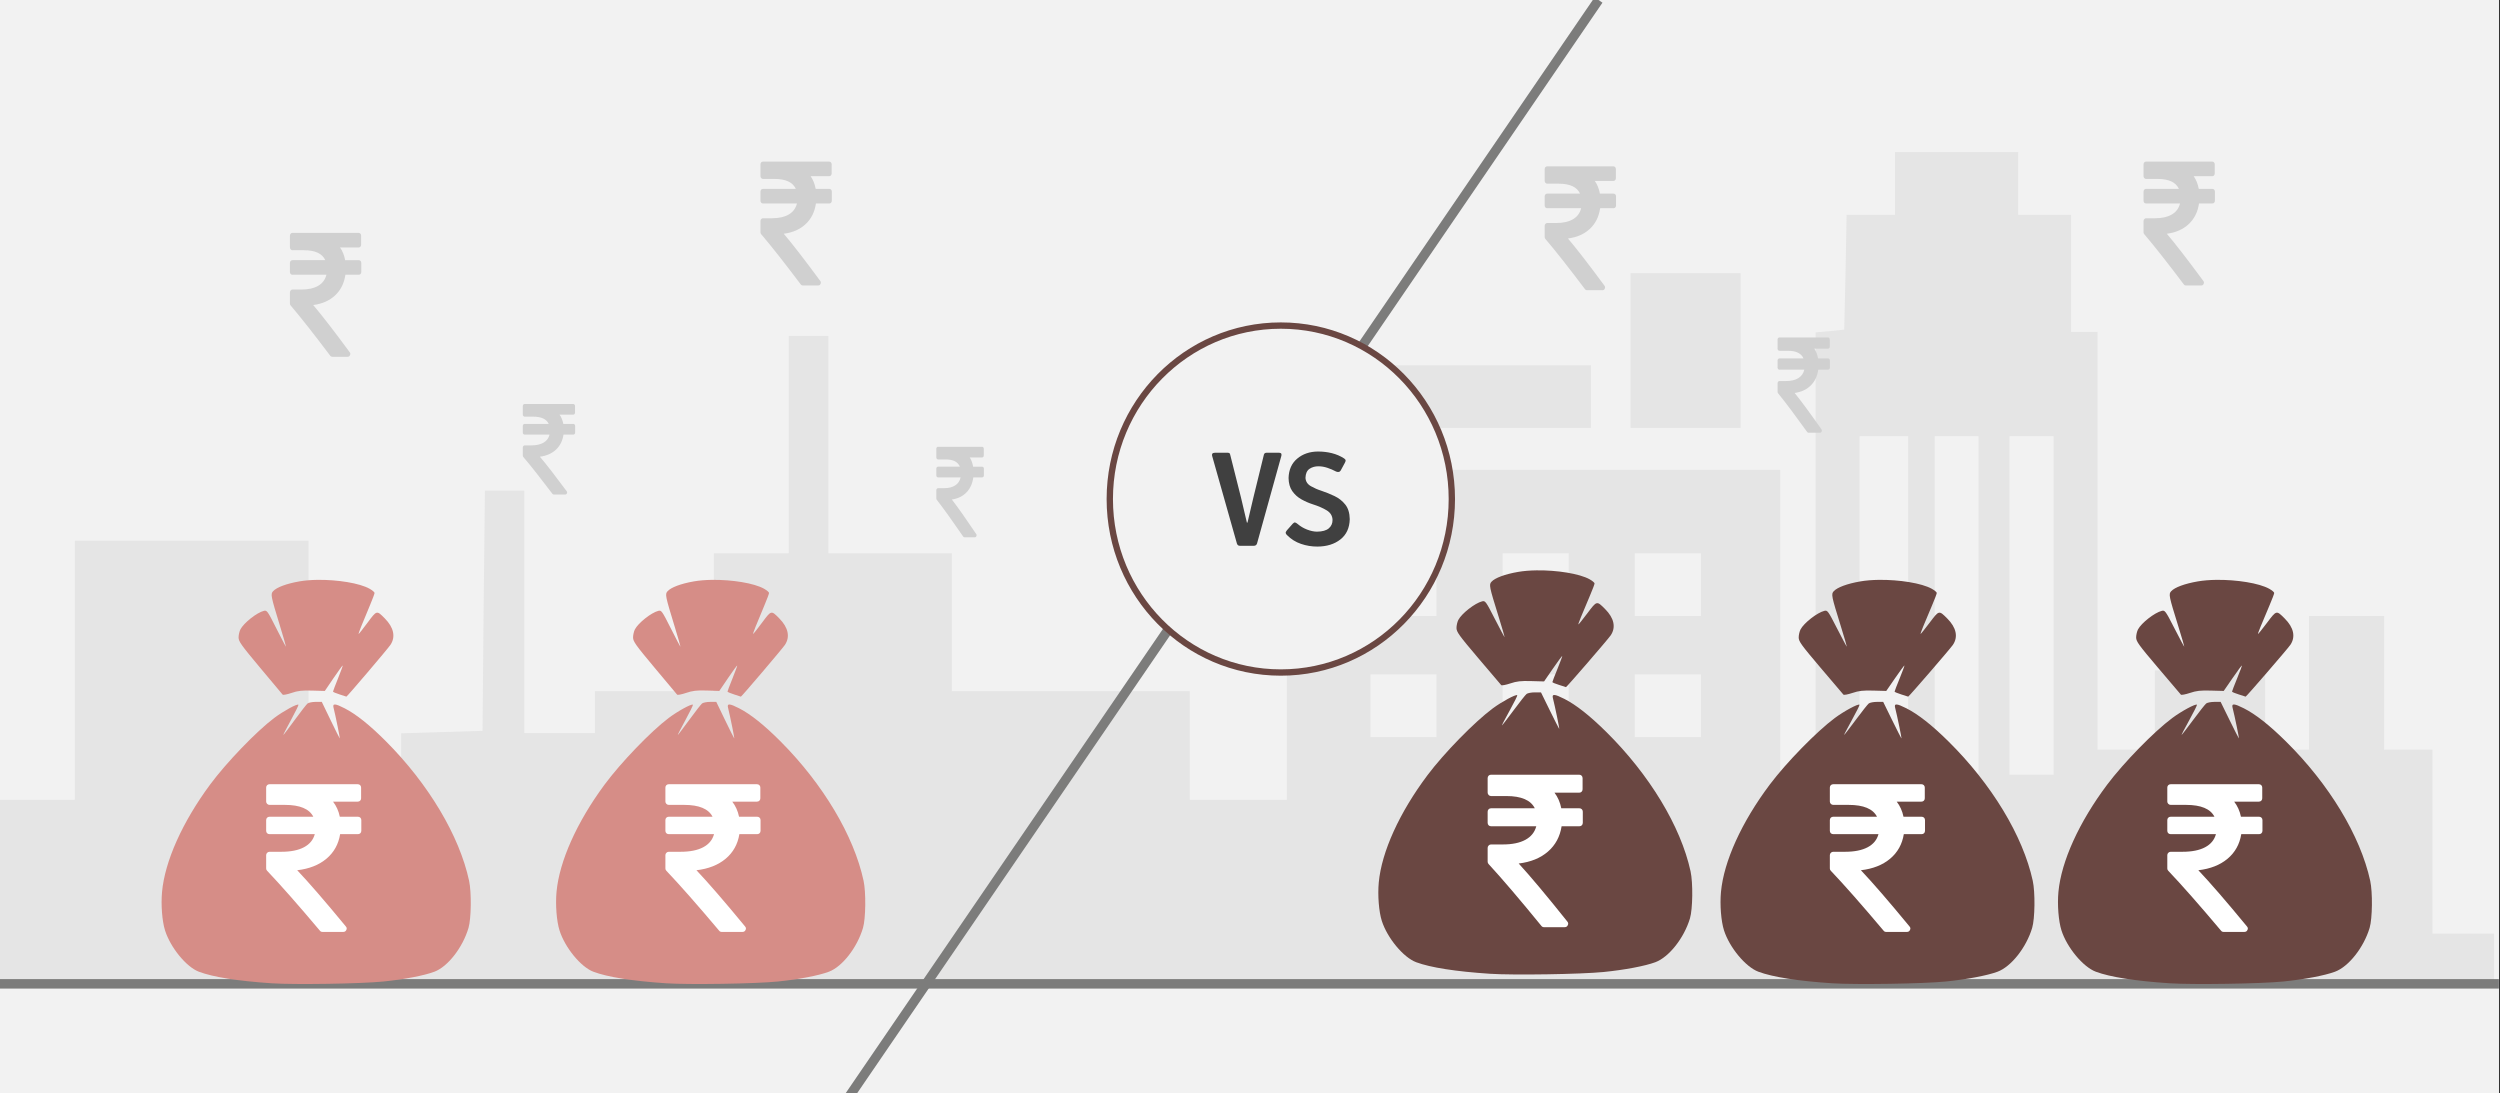 <svg width="526" height="230" xmlns="http://www.w3.org/2000/svg" xmlns:xlink="http://www.w3.org/1999/xlink" overflow="hidden"><rect width="100%" height="100%" fill="#333333" stroke="none"/><defs><clipPath id="clip0"><path d="M0 0 526 0 526 230 0 230Z" fill-rule="evenodd" clip-rule="evenodd"/></clipPath></defs><g clip-path="url(#clip0)"><rect x="0" y="0" width="525.239" height="230" fill="#FFFFFF" transform="scale(1.001 1)"/><rect x="0" y="0" width="525.239" height="230" fill="#F2F2F2" transform="scale(1.001 1)"/><path d="M0 155.638 0 136.275 7.892 136.275 15.728 136.275 15.728 109.052 15.728 81.776 40.292 81.776 64.856 81.776 64.856 109.052 64.856 136.275 74.582 136.275 84.308 136.275 84.308 129.311 84.308 122.294 92.866 122.03 101.425 121.767 101.647 96.495 101.925 71.224 106.093 71.224 110.205 71.224 110.205 96.706 110.205 122.242 117.653 122.242 125.044 122.242 125.044 117.81 125.044 113.431 137.548 113.431 150.053 113.431 150.053 98.922 150.053 84.414 157.945 84.414 165.781 84.414 165.781 61.569 165.781 38.672 169.949 38.672 174.117 38.672 174.117 61.569 174.117 84.414 187.121 84.414 200.07 84.414 200.07 98.922 200.07 113.431 225.079 113.431 250.088 113.431 250.088 124.879 250.088 136.275 260.258 136.275 270.484 136.275 270.484 101.56 270.484 66.845 322.336 66.845 374.187 66.845 374.187 98.5 374.187 130.155 377.911 130.155 381.634 130.155 381.634 84.044 381.634 37.933 384.635 37.67 387.637 37.353 387.914 25.271 388.137 13.19 393.194 13.19 398.307 13.19 398.307 6.595 398.307 0 411.256 0 424.205 0 424.205 6.595 424.205 13.19 429.763 13.19 435.32 13.19 435.32 25.482 435.32 37.828 438.099 37.828 440.878 37.828 440.878 81.776 440.878 125.724 446.935 125.724 452.937 125.724 452.937 117.388 452.937 109.052 464.497 109.052 476.112 109.052 476.112 117.388 476.112 125.724 480.725 125.724 485.338 125.724 485.338 111.69 485.338 97.603 493.229 97.603 501.121 97.603 501.121 111.69 501.121 125.724 506.178 125.724 511.291 125.724 511.291 145.086 511.291 164.448 517.794 164.448 524.24 164.448 524.24 169.724 524.24 175 262.148 175 0 175 0 155.638ZM401.086 95.387 401.086 59.775 395.973 59.775 390.86 59.775 390.86 95.387 390.86 130.999 395.973 130.999 401.086 130.999 401.086 95.387ZM415.869 95.387 415.869 59.775 411.256 59.775 406.643 59.775 406.643 95.387 406.643 130.999 411.256 130.999 415.869 130.999 415.869 95.387ZM431.652 95.387 431.652 59.775 426.984 59.775 422.371 59.775 422.371 95.387 422.371 130.999 426.984 130.999 431.652 130.999 431.652 95.387ZM301.94 116.491 301.94 109.896 294.993 109.896 288.046 109.896 288.046 116.491 288.046 123.086 294.993 123.086 301.94 123.086 301.94 116.491ZM329.727 116.491 329.727 109.896 322.78 109.896 315.833 109.896 315.833 116.491 315.833 123.086 322.78 123.086 329.727 123.086 329.727 116.491ZM357.515 116.491 357.515 109.896 350.568 109.896 343.621 109.896 343.621 116.491 343.621 123.086 350.568 123.086 357.515 123.086 357.515 116.491ZM301.94 91.008 301.94 84.414 294.993 84.414 288.046 84.414 288.046 91.008 288.046 97.603 294.993 97.603 301.94 97.603 301.94 91.008ZM329.727 91.008 329.727 84.414 322.78 84.414 315.833 84.414 315.833 91.008 315.833 97.603 322.78 97.603 329.727 97.603 329.727 91.008ZM357.515 91.008 357.515 84.414 350.568 84.414 343.621 84.414 343.621 91.008 343.621 97.603 350.568 97.603 357.515 97.603 357.515 91.008ZM279.71 51.44 279.71 44.845 307.053 44.845 334.396 44.845 334.396 51.44 334.396 58.034 307.053 58.034 279.71 58.034 279.71 51.44ZM342.732 41.785 342.732 25.482 354.291 25.482 365.851 25.482 365.851 41.785 365.851 58.034 354.291 58.034 342.732 58.034 342.732 41.785Z" fill="#E5E5E5" fill-rule="evenodd" transform="matrix(1.001 0 -0 1 0 32)"/><path d="M0 0 525.239 0" stroke="#7C7C7B" stroke-width="1.997" stroke-miterlimit="8" fill="none" fill-rule="evenodd" transform="matrix(1.001 0 -0 1 0 207)"/><path d="M0 0-159.103-233.027" stroke="#7C7C7B" stroke-width="1.997" stroke-miterlimit="8" fill="none" fill-rule="evenodd" transform="matrix(1.001 8.75495e-08 8.74228e-08 -1 336.333 0)"/><path d="M0 36.5C-9.1533e-15 16.342 16.094 0 35.948 0 55.801-9.29388e-15 71.896 16.342 71.896 36.5 71.896 56.658 55.801 73 35.948 73 16.094 73-1.37299e-14 56.658 0 36.5Z" stroke="#6A4742" stroke-width="1.331" stroke-miterlimit="8" fill="#F2F2F2" fill-rule="evenodd" transform="matrix(1.001 0 -0 1 233.5 68.5)"/><path d="M32.792 0.002C31.405 0.02 30.076 0.125 28.921 0.33 26.225 0.807 24.155 1.585 23.432 2.394 22.878 3.013 22.947 3.358 24.893 9.729 25.613 12.084 26.176 14.037 26.145 14.068 26.114 14.1 25.207 12.376 24.13 10.238 22.259 6.522 22.142 6.358 21.491 6.522 19.998 6.899 17.254 9.078 16.559 10.437 16.351 10.846 16.18 11.606 16.18 12.126 16.18 12.959 16.715 13.712 20.716 18.502 23.211 21.49 25.337 24.031 25.442 24.15 25.546 24.269 26.386 24.11 27.308 23.795 28.664 23.333 29.49 23.238 31.646 23.299L34.308 23.374 36.154 20.655C37.169 19.16 38.033 17.971 38.073 18.011 38.113 18.051 37.669 19.27 37.087 20.719 36.505 22.168 36.028 23.425 36.028 23.513 36.028 23.601 36.654 23.869 37.418 24.108L37.418 24.108C38.182 24.346 38.823 24.555 38.842 24.573 38.929 24.65 47.529 14.534 48.096 13.688 49.224 12.005 48.812 10.04 46.928 8.128 45.2 6.375 45.247 6.363 43.26 9.049 42.28 10.373 41.447 11.424 41.408 11.384 41.335 11.311 42.108 9.36 43.807 5.321 44.332 4.073 44.762 2.92 44.762 2.759 44.762 2.597 44.303 2.204 43.743 1.885 41.636 0.686 36.953-0.05 32.792 0.003ZM32.386 25.676C31.68 25.676 30.913 25.826 30.683 26.011 30.453 26.195 29.232 27.762 27.97 29.494 26.709 31.225 25.632 32.642 25.578 32.642 25.523 32.642 26.245 31.235 27.181 29.517 28.117 27.797 28.831 26.338 28.768 26.274 28.511 26.014 25.582 27.616 23.655 29.071 19.901 31.906 13.595 38.469 10.183 43.091 4.368 50.967 0.681 59.217 0.092 65.666-0.156 68.384 0.113 71.832 0.724 73.763 1.871 77.385 5.204 81.454 7.841 82.453 10.803 83.574 16.058 84.41 23.117 84.882 27.951 85.205 41.952 84.984 46.615 84.511 50.984 84.068 55.219 83.254 57.345 82.449 60.17 81.379 63.288 77.367 64.509 73.233 65.087 71.273 65.156 65.761 64.633 63.319 62.608 53.869 56.126 42.98 47.168 33.981 43.773 30.57 40.913 28.282 38.488 27.034 36.49 26.006 35.91 25.964 36.133 26.866 36.602 28.759 37.553 33.471 37.443 33.36 37.373 33.289 36.496 31.531 35.493 29.453L33.671 25.676Z" fill="#D68D87" fill-rule="evenodd" transform="matrix(1.001 0 -0 1 34 122)"/><path d="M19.801 7.041C19.667 6.908 19.496 6.842 19.289 6.842L15.48 6.842C15.227 5.621 14.752 4.562 14.055 3.664L19.244 3.664C19.452 3.664 19.622 3.598 19.756 3.466 19.889 3.333 19.956 3.164 19.956 2.958L19.956 0.706C19.956 0.5 19.889 0.331 19.756 0.199 19.622 0.066 19.452 0 19.244 0L0.713 0C0.505 0 0.334 0.066 0.2 0.199 0.067 0.331 0 0.5 0 0.706L0 3.642C0 3.833 0.071 3.998 0.212 4.138 0.353 4.278 0.52 4.348 0.713 4.348L3.942 4.348C7.075 4.348 9.065 5.179 9.911 6.842L0.713 6.842C0.505 6.842 0.334 6.908 0.2 7.04 0.067 7.173 0 7.342 0 7.548L0 9.8C0 10.005 0.067 10.175 0.2 10.307 0.334 10.44 0.505 10.505 0.713 10.505L10.223 10.505C9.897 11.712 9.136 12.632 7.94 13.265 6.745 13.897 5.167 14.214 3.207 14.214L0.713 14.214C0.52 14.214 0.353 14.284 0.212 14.424 0.07 14.563 0 14.729 0 14.92L0 17.724C0 17.915 0.067 18.077 0.2 18.209 3.051 21.211 6.749 25.411 11.292 30.812 11.426 30.989 11.611 31.077 11.849 31.077L16.192 31.077C16.504 31.077 16.72 30.945 16.838 30.679 16.987 30.415 16.958 30.164 16.749 29.929 12.414 24.661 9.006 20.718 6.526 18.099 9.05 17.804 11.1 16.995 12.674 15.671 14.247 14.347 15.205 12.625 15.547 10.506L19.289 10.506C19.496 10.506 19.667 10.44 19.801 10.307 19.934 10.175 20.001 10.006 20.001 9.8L20.001 7.549C20.001 7.342 19.934 7.173 19.801 7.041Z" fill="#FFFFFF" fill-rule="evenodd" transform="matrix(1.001 0 -0 1 56 165)"/><path d="M32.792 0.002C31.405 0.02 30.076 0.125 28.921 0.33 26.225 0.807 24.155 1.585 23.432 2.394 22.878 3.013 22.947 3.358 24.893 9.729 25.613 12.084 26.176 14.037 26.145 14.068 26.114 14.1 25.207 12.376 24.13 10.238 22.259 6.522 22.142 6.358 21.491 6.522 19.998 6.899 17.254 9.078 16.559 10.437 16.351 10.846 16.18 11.606 16.18 12.126 16.18 12.959 16.715 13.712 20.716 18.502 23.211 21.49 25.337 24.031 25.442 24.15 25.546 24.269 26.386 24.11 27.308 23.795 28.664 23.333 29.49 23.238 31.646 23.299L34.308 23.374 36.154 20.655C37.169 19.16 38.033 17.971 38.073 18.011 38.113 18.051 37.669 19.27 37.087 20.719 36.505 22.168 36.028 23.425 36.028 23.513 36.028 23.601 36.654 23.869 37.418 24.108L37.418 24.108C38.182 24.346 38.823 24.555 38.842 24.573 38.929 24.65 47.529 14.534 48.096 13.688 49.224 12.005 48.812 10.04 46.928 8.128 45.2 6.375 45.247 6.363 43.26 9.049 42.28 10.373 41.447 11.424 41.408 11.384 41.335 11.311 42.108 9.36 43.807 5.321 44.332 4.073 44.762 2.92 44.762 2.759 44.762 2.597 44.303 2.204 43.743 1.885 41.636 0.686 36.953-0.05 32.792 0.003ZM32.386 25.676C31.68 25.676 30.913 25.826 30.683 26.011 30.453 26.195 29.232 27.762 27.97 29.494 26.709 31.225 25.632 32.642 25.578 32.642 25.523 32.642 26.245 31.235 27.181 29.517 28.117 27.797 28.831 26.338 28.768 26.274 28.511 26.014 25.582 27.616 23.655 29.071 19.901 31.906 13.595 38.469 10.183 43.091 4.368 50.967 0.681 59.217 0.092 65.666-0.156 68.384 0.113 71.832 0.724 73.763 1.871 77.385 5.204 81.454 7.841 82.453 10.803 83.574 16.058 84.41 23.117 84.882 27.951 85.205 41.952 84.984 46.615 84.511 50.984 84.068 55.219 83.254 57.345 82.449 60.17 81.379 63.288 77.367 64.509 73.233 65.087 71.273 65.156 65.761 64.633 63.319 62.608 53.869 56.126 42.98 47.168 33.981 43.773 30.57 40.913 28.282 38.488 27.034 36.49 26.006 35.91 25.964 36.133 26.866 36.602 28.759 37.553 33.471 37.443 33.36 37.373 33.289 36.496 31.531 35.493 29.453L33.671 25.676Z" fill="#D68D87" fill-rule="evenodd" transform="matrix(1.001 0 -0 1 117 122)"/><path d="M19.801 7.041C19.667 6.908 19.496 6.842 19.289 6.842L15.48 6.842C15.227 5.621 14.752 4.562 14.055 3.664L19.244 3.664C19.452 3.664 19.622 3.598 19.756 3.466 19.889 3.333 19.956 3.164 19.956 2.958L19.956 0.706C19.956 0.5 19.889 0.331 19.756 0.199 19.622 0.066 19.452 0 19.244 0L0.713 0C0.505 0 0.334 0.066 0.2 0.199 0.067 0.331 0 0.5 0 0.706L0 3.642C0 3.833 0.071 3.998 0.212 4.138 0.353 4.278 0.52 4.348 0.713 4.348L3.942 4.348C7.075 4.348 9.065 5.179 9.911 6.842L0.713 6.842C0.505 6.842 0.334 6.908 0.2 7.04 0.067 7.173 0 7.342 0 7.548L0 9.8C0 10.005 0.067 10.175 0.2 10.307 0.334 10.44 0.505 10.505 0.713 10.505L10.223 10.505C9.897 11.712 9.136 12.632 7.94 13.265 6.745 13.897 5.167 14.214 3.207 14.214L0.713 14.214C0.52 14.214 0.353 14.284 0.212 14.424 0.07 14.563 0 14.729 0 14.92L0 17.724C0 17.915 0.067 18.077 0.2 18.209 3.051 21.211 6.749 25.411 11.292 30.812 11.426 30.989 11.611 31.077 11.849 31.077L16.192 31.077C16.504 31.077 16.72 30.945 16.838 30.679 16.987 30.415 16.958 30.164 16.749 29.929 12.414 24.661 9.006 20.718 6.526 18.099 9.05 17.804 11.1 16.995 12.674 15.671 14.247 14.347 15.205 12.625 15.547 10.506L19.289 10.506C19.496 10.506 19.667 10.44 19.801 10.307 19.934 10.175 20.001 10.006 20.001 9.8L20.001 7.549C20.001 7.342 19.934 7.173 19.801 7.041Z" fill="#FFFFFF" fill-rule="evenodd" transform="matrix(1.001 0 -0 1 140 165)"/><path d="M33.297 0.002C31.889 0.02 30.539 0.125 29.365 0.33 26.628 0.807 24.526 1.585 23.792 2.394 23.23 3.013 23.3 3.358 25.276 9.729 26.007 12.084 26.578 14.037 26.547 14.068 26.516 14.1 25.595 12.376 24.502 10.238 22.602 6.522 22.483 6.358 21.822 6.522 20.306 6.899 17.519 9.078 16.814 10.437 16.602 10.846 16.428 11.606 16.428 12.126 16.428 12.959 16.973 13.712 21.034 18.502 23.568 21.489 25.727 24.031 25.833 24.15 25.939 24.269 26.792 24.11 27.728 23.795 29.105 23.333 29.944 23.238 32.133 23.299L34.836 23.374 36.71 20.655C37.741 19.16 38.618 17.971 38.659 18.011 38.699 18.051 38.249 19.27 37.658 20.719 37.066 22.168 36.583 23.425 36.583 23.513 36.583 23.601 37.218 23.869 37.993 24.107L37.993 24.107C38.77 24.346 39.42 24.555 39.44 24.573 39.528 24.65 48.26 14.534 48.836 13.688 49.982 12.005 49.563 10.04 47.65 8.128 45.895 6.375 45.943 6.363 43.925 9.049 42.931 10.373 42.084 11.424 42.045 11.384 41.971 11.311 42.755 9.36 44.481 5.321 45.014 4.073 45.45 2.92 45.45 2.759 45.45 2.597 44.985 2.204 44.416 1.885 42.277 0.686 37.521-0.05 33.297 0.003ZM32.885 25.676C32.167 25.676 31.389 25.826 31.155 26.011 30.921 26.195 29.682 27.762 28.401 29.494 27.119 31.225 26.027 32.642 25.971 32.642 25.916 32.642 26.648 31.235 27.599 29.517 28.55 27.797 29.275 26.338 29.21 26.274 28.949 26.014 25.975 27.616 24.02 29.071 20.208 31.906 13.804 38.469 10.339 43.091 4.435 50.967 0.691 59.217 0.093 65.666-0.159 68.384 0.115 71.832 0.735 73.763 1.9 77.385 5.284 81.454 7.962 82.453 10.969 83.574 16.305 84.41 23.473 84.882 28.381 85.205 42.597 84.984 47.332 84.511 51.769 84.068 56.069 83.254 58.227 82.449 61.095 81.379 64.262 77.366 65.501 73.233 66.088 71.273 66.158 65.761 65.627 63.319 63.571 53.869 56.989 42.98 47.894 33.981 44.447 30.57 41.543 28.282 39.08 27.034 37.051 26.006 36.462 25.964 36.689 26.866 37.166 28.759 38.131 33.471 38.019 33.36 37.948 33.289 37.057 31.531 36.039 29.453L34.189 25.676Z" fill="#6A4742" fill-rule="evenodd" transform="matrix(1.001 0 -0 1 290 120)"/><path d="M19.801 7.268C19.667 7.131 19.496 7.063 19.289 7.063L15.48 7.063C15.227 5.803 14.752 4.709 14.055 3.782L19.244 3.782C19.452 3.782 19.622 3.714 19.756 3.578 19.889 3.441 19.956 3.266 19.956 3.054L19.956 0.729C19.956 0.516 19.889 0.342 19.756 0.205 19.622 0.069 19.452 0 19.244 0L0.713 0C0.505 0 0.334 0.069 0.2 0.205 0.067 0.342 0 0.516 0 0.729L0 3.759C0 3.957 0.071 4.127 0.212 4.272 0.353 4.416 0.52 4.488 0.713 4.488L3.942 4.488C7.075 4.488 9.065 5.346 9.911 7.063L0.713 7.063C0.505 7.063 0.334 7.131 0.2 7.268 0.067 7.404 0 7.579 0 7.792L0 10.116C0 10.328 0.067 10.503 0.2 10.639 0.334 10.776 0.505 10.844 0.713 10.844L10.223 10.844C9.897 12.09 9.136 13.039 7.94 13.693 6.745 14.346 5.167 14.672 3.207 14.672L0.713 14.672C0.52 14.672 0.353 14.745 0.212 14.889 0.07 15.033 0 15.204 0 15.401L0 18.295C0 18.493 0.067 18.66 0.2 18.797 3.051 21.895 6.749 26.231 11.292 31.806 11.426 31.988 11.611 32.079 11.849 32.079L16.192 32.079C16.504 32.079 16.72 31.943 16.838 31.669 16.987 31.396 16.958 31.137 16.749 30.894 12.414 25.457 9.006 21.386 6.526 18.682 9.05 18.379 11.1 17.543 12.674 16.176 14.247 14.809 15.205 13.032 15.547 10.845L19.289 10.845C19.496 10.845 19.667 10.777 19.801 10.64 19.934 10.503 20.001 10.329 20.001 10.116L20.001 7.792C20.001 7.579 19.934 7.405 19.801 7.268Z" fill="#FFFFFF" fill-rule="evenodd" transform="matrix(1.001 0 -0 1 313 163)"/><path d="M33.297 0.002C31.889 0.02 30.539 0.125 29.365 0.33 26.628 0.807 24.526 1.585 23.792 2.394 23.23 3.013 23.3 3.358 25.276 9.729 26.007 12.084 26.578 14.037 26.547 14.068 26.516 14.1 25.595 12.376 24.502 10.238 22.602 6.522 22.483 6.358 21.822 6.522 20.306 6.899 17.519 9.078 16.814 10.437 16.602 10.846 16.428 11.606 16.428 12.126 16.428 12.959 16.973 13.712 21.034 18.502 23.568 21.49 25.727 24.031 25.833 24.15 25.939 24.269 26.792 24.11 27.728 23.795 29.105 23.333 29.944 23.238 32.133 23.299L34.836 23.374 36.71 20.655C37.741 19.16 38.618 17.971 38.659 18.011 38.699 18.051 38.249 19.27 37.658 20.719 37.066 22.168 36.583 23.425 36.583 23.513 36.583 23.601 37.218 23.869 37.993 24.108L37.993 24.108C38.77 24.346 39.42 24.555 39.44 24.573 39.528 24.65 48.26 14.534 48.836 13.688 49.982 12.005 49.563 10.04 47.65 8.128 45.895 6.375 45.943 6.363 43.925 9.049 42.931 10.373 42.084 11.424 42.045 11.384 41.971 11.311 42.755 9.36 44.481 5.321 45.014 4.073 45.45 2.92 45.45 2.759 45.45 2.597 44.985 2.204 44.416 1.885 42.277 0.686 37.521-0.05 33.297 0.003ZM32.885 25.676C32.167 25.676 31.389 25.826 31.155 26.011 30.921 26.195 29.682 27.762 28.401 29.494 27.119 31.225 26.027 32.642 25.971 32.642 25.916 32.642 26.648 31.235 27.599 29.517 28.55 27.797 29.275 26.338 29.21 26.274 28.949 26.014 25.975 27.616 24.02 29.071 20.208 31.906 13.804 38.469 10.339 43.091 4.435 50.967 0.691 59.217 0.093 65.666-0.159 68.384 0.115 71.832 0.735 73.763 1.9 77.385 5.284 81.454 7.962 82.453 10.969 83.574 16.305 84.41 23.473 84.882 28.381 85.205 42.597 84.984 47.332 84.511 51.769 84.068 56.069 83.254 58.227 82.449 61.095 81.379 64.262 77.367 65.501 73.233 66.088 71.273 66.158 65.761 65.627 63.319 63.571 53.869 56.989 42.98 47.894 33.981 44.447 30.57 41.543 28.282 39.08 27.034 37.051 26.006 36.462 25.964 36.689 26.866 37.166 28.759 38.131 33.471 38.019 33.36 37.948 33.289 37.057 31.531 36.039 29.453L34.189 25.676Z" fill="#6A4742" fill-rule="evenodd" transform="matrix(1.001 0 -0 1 362 122)"/><path d="M19.801 7.041C19.667 6.908 19.496 6.842 19.289 6.842L15.48 6.842C15.227 5.621 14.752 4.562 14.055 3.664L19.244 3.664C19.452 3.664 19.622 3.598 19.756 3.466 19.889 3.333 19.956 3.164 19.956 2.958L19.956 0.706C19.956 0.5 19.889 0.331 19.756 0.199 19.622 0.066 19.452 0 19.244 0L0.713 0C0.505 0 0.334 0.066 0.2 0.199 0.067 0.331 0 0.5 0 0.706L0 3.642C0 3.833 0.071 3.998 0.212 4.138 0.353 4.278 0.52 4.348 0.713 4.348L3.942 4.348C7.075 4.348 9.065 5.179 9.911 6.842L0.713 6.842C0.505 6.842 0.334 6.908 0.2 7.04 0.067 7.173 0 7.342 0 7.548L0 9.8C0 10.005 0.067 10.175 0.2 10.307 0.334 10.44 0.505 10.505 0.713 10.505L10.223 10.505C9.897 11.712 9.136 12.632 7.94 13.265 6.745 13.897 5.167 14.214 3.207 14.214L0.713 14.214C0.52 14.214 0.353 14.284 0.212 14.424 0.07 14.563 0 14.729 0 14.92L0 17.724C0 17.915 0.067 18.077 0.2 18.209 3.051 21.211 6.749 25.411 11.292 30.812 11.426 30.989 11.611 31.077 11.849 31.077L16.192 31.077C16.504 31.077 16.72 30.945 16.838 30.679 16.987 30.415 16.958 30.164 16.749 29.929 12.414 24.661 9.006 20.718 6.526 18.099 9.05 17.804 11.1 16.995 12.674 15.671 14.247 14.347 15.205 12.625 15.547 10.506L19.289 10.506C19.496 10.506 19.667 10.44 19.801 10.307 19.934 10.175 20.001 10.006 20.001 9.8L20.001 7.549C20.001 7.342 19.934 7.173 19.801 7.041Z" fill="#FFFFFF" fill-rule="evenodd" transform="matrix(1.001 0 -0 1 385 165)"/><path d="M33.297 0.002C31.889 0.02 30.539 0.125 29.365 0.33 26.628 0.807 24.526 1.585 23.792 2.394 23.23 3.013 23.3 3.358 25.276 9.729 26.007 12.084 26.578 14.037 26.547 14.068 26.516 14.1 25.595 12.376 24.502 10.238 22.602 6.522 22.483 6.358 21.822 6.522 20.306 6.899 17.519 9.078 16.814 10.437 16.602 10.846 16.428 11.606 16.428 12.126 16.428 12.959 16.973 13.712 21.034 18.502 23.568 21.49 25.727 24.031 25.833 24.15 25.939 24.269 26.792 24.11 27.728 23.795 29.105 23.333 29.944 23.238 32.133 23.299L34.836 23.374 36.71 20.655C37.741 19.16 38.618 17.971 38.659 18.011 38.699 18.051 38.249 19.27 37.658 20.719 37.066 22.168 36.583 23.425 36.583 23.513 36.583 23.601 37.218 23.869 37.993 24.108L37.993 24.108C38.77 24.346 39.42 24.555 39.44 24.573 39.528 24.65 48.26 14.534 48.836 13.688 49.982 12.005 49.563 10.04 47.65 8.128 45.895 6.375 45.943 6.363 43.925 9.049 42.931 10.373 42.084 11.424 42.045 11.384 41.971 11.311 42.755 9.36 44.481 5.321 45.014 4.073 45.45 2.92 45.45 2.759 45.45 2.597 44.985 2.204 44.416 1.885 42.277 0.686 37.521-0.05 33.297 0.003ZM32.885 25.676C32.167 25.676 31.389 25.826 31.155 26.011 30.921 26.195 29.682 27.762 28.401 29.494 27.119 31.225 26.027 32.642 25.971 32.642 25.916 32.642 26.648 31.235 27.599 29.517 28.55 27.797 29.275 26.338 29.21 26.274 28.949 26.014 25.975 27.616 24.02 29.071 20.208 31.906 13.804 38.469 10.339 43.091 4.435 50.967 0.691 59.217 0.093 65.666-0.159 68.384 0.115 71.832 0.735 73.763 1.9 77.385 5.284 81.454 7.962 82.453 10.969 83.574 16.305 84.41 23.473 84.882 28.381 85.205 42.597 84.984 47.332 84.511 51.769 84.068 56.069 83.254 58.227 82.449 61.095 81.379 64.262 77.367 65.501 73.233 66.088 71.273 66.158 65.761 65.627 63.319 63.571 53.869 56.989 42.98 47.894 33.981 44.447 30.57 41.543 28.282 39.08 27.034 37.051 26.006 36.462 25.964 36.689 26.866 37.166 28.759 38.131 33.471 38.019 33.36 37.948 33.289 37.057 31.531 36.039 29.453L34.189 25.676Z" fill="#6A4742" fill-rule="evenodd" transform="matrix(1.001 0 -0 1 433 122)"/><path d="M19.801 7.041C19.667 6.908 19.496 6.842 19.289 6.842L15.48 6.842C15.227 5.621 14.752 4.562 14.055 3.664L19.244 3.664C19.452 3.664 19.622 3.598 19.756 3.466 19.889 3.333 19.956 3.164 19.956 2.958L19.956 0.706C19.956 0.5 19.889 0.331 19.756 0.199 19.622 0.066 19.452 0 19.244 0L0.713 0C0.505 0 0.334 0.066 0.2 0.199 0.067 0.331 0 0.5 0 0.706L0 3.642C0 3.833 0.071 3.998 0.212 4.138 0.353 4.278 0.52 4.348 0.713 4.348L3.942 4.348C7.075 4.348 9.065 5.179 9.911 6.842L0.713 6.842C0.505 6.842 0.334 6.908 0.2 7.04 0.067 7.173 0 7.342 0 7.548L0 9.8C0 10.005 0.067 10.175 0.2 10.307 0.334 10.44 0.505 10.505 0.713 10.505L10.223 10.505C9.897 11.712 9.136 12.632 7.94 13.265 6.745 13.897 5.167 14.214 3.207 14.214L0.713 14.214C0.52 14.214 0.353 14.284 0.212 14.424 0.07 14.563 0 14.729 0 14.92L0 17.724C0 17.915 0.067 18.077 0.2 18.209 3.051 21.211 6.749 25.411 11.292 30.812 11.426 30.989 11.611 31.077 11.849 31.077L16.192 31.077C16.504 31.077 16.72 30.945 16.838 30.679 16.987 30.415 16.958 30.164 16.749 29.929 12.414 24.661 9.006 20.718 6.526 18.099 9.05 17.804 11.1 16.995 12.674 15.671 14.247 14.347 15.205 12.625 15.547 10.506L19.289 10.506C19.496 10.506 19.667 10.44 19.801 10.307 19.934 10.175 20.001 10.006 20.001 9.8L20.001 7.549C20.001 7.342 19.934 7.173 19.801 7.041Z" fill="#FFFFFF" fill-rule="evenodd" transform="matrix(1.001 0 -0 1 456 165)"/><path d="M14.851 5.905C14.75 5.794 14.622 5.739 14.466 5.739L11.61 5.739C11.421 4.715 11.064 3.826 10.541 3.073L14.433 3.073C14.589 3.073 14.717 3.018 14.817 2.907 14.917 2.796 14.967 2.654 14.967 2.481L14.967 0.592C14.967 0.42 14.917 0.278 14.817 0.167 14.717 0.056 14.589 0 14.433 0L0.534 0C0.379 0 0.251 0.056 0.15 0.166 0.05 0.278 0 0.419 0 0.592L0 3.054C0 3.215 0.053 3.354 0.159 3.471 0.264 3.588 0.39 3.647 0.534 3.647L2.957 3.647C5.306 3.647 6.799 4.344 7.433 5.738L0.534 5.738C0.379 5.738 0.25 5.794 0.15 5.905 0.05 6.016 0 6.158 0 6.331L0 8.219C0 8.392 0.05 8.534 0.15 8.645 0.251 8.756 0.379 8.811 0.534 8.811L7.668 8.811C7.423 9.823 6.852 10.594 5.955 11.125 5.059 11.656 3.876 11.921 2.405 11.921L0.534 11.921C0.39 11.921 0.264 11.98 0.159 12.097 0.053 12.214 0 12.353 0 12.514L0 14.865C0 15.025 0.05 15.161 0.15 15.272 2.288 17.79 5.061 21.313 8.469 25.842 8.57 25.991 8.709 26.064 8.887 26.064L12.144 26.064C12.378 26.064 12.54 25.954 12.629 25.731 12.74 25.509 12.718 25.299 12.562 25.102 9.31 20.683 6.754 17.376 4.895 15.179 6.788 14.933 8.325 14.254 9.505 13.143 10.685 12.033 11.404 10.588 11.66 8.811L14.466 8.811C14.622 8.811 14.75 8.756 14.851 8.645 14.951 8.534 15.001 8.392 15.001 8.219L15.001 6.331C15.001 6.158 14.951 6.016 14.851 5.905Z" fill="#D0D0D0" fill-rule="evenodd" transform="matrix(1.001 0 -0 1 451 34)"/><path d="M10.89 4.542C10.817 4.457 10.723 4.414 10.609 4.414L8.514 4.414C8.375 3.627 8.114 2.943 7.73 2.364L10.584 2.364C10.699 2.364 10.792 2.321 10.866 2.236 10.939 2.151 10.976 2.041 10.976 1.908L10.976 0.456C10.976 0.323 10.939 0.214 10.866 0.128 10.792 0.043 10.698 0 10.584 0L0.392 0C0.278 0 0.184 0.043 0.11 0.128 0.037 0.214 0 0.323 0 0.456L0 2.349C0 2.473 0.039 2.58 0.116 2.67 0.194 2.76 0.286 2.805 0.392 2.805L2.168 2.805C3.891 2.805 4.986 3.341 5.451 4.414L0.392 4.414C0.278 4.414 0.184 4.457 0.11 4.542 0.037 4.628 0 4.737 0 4.87L0 6.322C0 6.455 0.037 6.564 0.11 6.65 0.184 6.735 0.278 6.778 0.392 6.778L5.623 6.778C5.443 7.556 5.025 8.15 4.367 8.558 3.71 8.966 2.842 9.17 1.764 9.17L0.392 9.17C0.286 9.17 0.194 9.215 0.116 9.305 0.039 9.396 0 9.503 0 9.626L0 11.434C0 11.558 0.037 11.662 0.11 11.748 1.678 13.684 3.712 16.394 6.211 19.879 6.284 19.993 6.386 20.05 6.517 20.05L8.906 20.05C9.077 20.05 9.196 19.964 9.261 19.793 9.343 19.622 9.327 19.461 9.212 19.309 6.828 15.91 4.953 13.366 3.589 11.677 4.978 11.487 6.105 10.964 6.97 10.11 7.836 9.256 8.363 8.145 8.551 6.778L10.609 6.778C10.723 6.778 10.817 6.735 10.89 6.65 10.964 6.565 11.001 6.455 11.001 6.323L11.001 4.87C11.001 4.737 10.964 4.628 10.89 4.542Z" fill="#D0D0D0" fill-rule="evenodd" transform="matrix(1.001 0 -0 1 374 71)"/><path d="M14.851 5.905C14.75 5.794 14.622 5.739 14.466 5.739L11.61 5.739C11.421 4.715 11.064 3.826 10.541 3.073L14.433 3.073C14.589 3.073 14.717 3.018 14.817 2.907 14.917 2.796 14.967 2.654 14.967 2.481L14.967 0.592C14.967 0.42 14.917 0.278 14.817 0.167 14.717 0.056 14.589 0 14.433 0L0.534 0C0.379 0 0.251 0.056 0.15 0.166 0.05 0.278 0 0.419 0 0.592L0 3.054C0 3.215 0.053 3.354 0.159 3.471 0.264 3.588 0.39 3.647 0.534 3.647L2.957 3.647C5.306 3.647 6.799 4.344 7.433 5.738L0.534 5.738C0.379 5.738 0.25 5.794 0.15 5.905 0.05 6.016 0 6.158 0 6.331L0 8.219C0 8.392 0.05 8.534 0.15 8.645 0.251 8.756 0.379 8.811 0.534 8.811L7.668 8.811C7.423 9.823 6.852 10.594 5.955 11.125 5.059 11.656 3.876 11.921 2.405 11.921L0.534 11.921C0.39 11.921 0.264 11.98 0.159 12.097 0.053 12.214 0 12.353 0 12.514L0 14.865C0 15.025 0.05 15.161 0.15 15.272 2.288 17.79 5.061 21.313 8.469 25.842 8.57 25.991 8.709 26.064 8.887 26.064L12.144 26.064C12.378 26.064 12.54 25.954 12.629 25.731 12.74 25.509 12.718 25.299 12.562 25.102 9.31 20.683 6.754 17.376 4.895 15.179 6.788 14.933 8.325 14.254 9.505 13.143 10.685 12.033 11.404 10.588 11.66 8.811L14.466 8.811C14.622 8.811 14.75 8.756 14.851 8.645 14.951 8.534 15.001 8.392 15.001 8.219L15.001 6.331C15.001 6.158 14.951 6.016 14.851 5.905Z" fill="#D0D0D0" fill-rule="evenodd" transform="matrix(1.001 0 -0 1 325 35)"/><path d="M14.851 5.905C14.75 5.794 14.622 5.739 14.466 5.739L11.61 5.739C11.421 4.715 11.064 3.826 10.541 3.073L14.433 3.073C14.589 3.073 14.717 3.018 14.817 2.907 14.917 2.796 14.967 2.654 14.967 2.481L14.967 0.592C14.967 0.42 14.917 0.278 14.817 0.167 14.717 0.056 14.589 0 14.433 0L0.534 0C0.379 0 0.251 0.056 0.15 0.166 0.05 0.278 0 0.419 0 0.592L0 3.054C0 3.215 0.053 3.354 0.159 3.471 0.264 3.588 0.39 3.647 0.534 3.647L2.957 3.647C5.306 3.647 6.799 4.344 7.433 5.738L0.534 5.738C0.379 5.738 0.25 5.794 0.15 5.905 0.05 6.016 0 6.158 0 6.331L0 8.219C0 8.392 0.05 8.534 0.15 8.645 0.251 8.756 0.379 8.811 0.534 8.811L7.668 8.811C7.423 9.823 6.852 10.594 5.955 11.125 5.059 11.656 3.876 11.921 2.405 11.921L0.534 11.921C0.39 11.921 0.264 11.98 0.159 12.097 0.053 12.214 0 12.353 0 12.514L0 14.865C0 15.025 0.05 15.161 0.15 15.272 2.288 17.79 5.061 21.313 8.469 25.842 8.57 25.991 8.709 26.064 8.887 26.064L12.144 26.064C12.378 26.064 12.54 25.954 12.629 25.731 12.74 25.509 12.718 25.299 12.562 25.102 9.31 20.683 6.754 17.376 4.895 15.179 6.788 14.933 8.325 14.254 9.505 13.143 10.685 12.033 11.404 10.588 11.66 8.811L14.466 8.811C14.622 8.811 14.75 8.756 14.851 8.645 14.951 8.534 15.001 8.392 15.001 8.219L15.001 6.331C15.001 6.158 14.951 6.016 14.851 5.905Z" fill="#D0D0D0" fill-rule="evenodd" transform="matrix(1.001 0 -0 1 160 34)"/><path d="M10.89 4.315C10.817 4.234 10.723 4.194 10.609 4.194L8.514 4.194C8.375 3.445 8.114 2.796 7.73 2.246L10.584 2.246C10.699 2.246 10.792 2.205 10.866 2.124 10.939 2.043 10.976 1.939 10.976 1.813L10.976 0.433C10.976 0.307 10.939 0.203 10.866 0.122 10.792 0.041 10.698 0 10.584 0L0.392 0C0.278 0 0.184 0.041 0.11 0.122 0.037 0.203 0 0.307 0 0.433L0 2.232C0 2.349 0.039 2.451 0.116 2.536 0.194 2.622 0.286 2.665 0.392 2.665L2.168 2.665C3.891 2.665 4.986 3.174 5.451 4.193L0.392 4.193C0.278 4.193 0.184 4.234 0.11 4.315 0.037 4.396 0 4.5 0 4.626L0 6.006C0 6.132 0.037 6.236 0.11 6.317 0.184 6.398 0.278 6.439 0.392 6.439L5.623 6.439C5.443 7.179 5.025 7.742 4.367 8.13 3.71 8.518 2.842 8.712 1.764 8.712L0.392 8.712C0.286 8.712 0.194 8.755 0.116 8.84 0.039 8.926 0 9.027 0 9.145L0 10.863C0 10.98 0.037 11.079 0.11 11.16 1.678 13 3.712 15.575 6.211 18.885 6.284 18.993 6.386 19.047 6.517 19.047L8.906 19.047C9.077 19.047 9.196 18.966 9.261 18.804 9.343 18.641 9.327 18.488 9.212 18.344 6.828 15.115 4.953 12.698 3.589 11.093 4.978 10.912 6.105 10.416 6.97 9.605 7.836 8.793 8.363 7.738 8.551 6.439L10.609 6.439C10.723 6.439 10.817 6.399 10.89 6.317 10.964 6.236 11.001 6.133 11.001 6.006L11.001 4.627C11.001 4.5 10.964 4.397 10.89 4.315Z" fill="#D0D0D0" fill-rule="evenodd" transform="matrix(1.001 0 -0 1 110 85)"/><path d="M14.851 5.905C14.75 5.794 14.622 5.739 14.466 5.739L11.61 5.739C11.421 4.715 11.064 3.826 10.541 3.073L14.433 3.073C14.589 3.073 14.717 3.018 14.817 2.907 14.917 2.796 14.967 2.654 14.967 2.481L14.967 0.592C14.967 0.42 14.917 0.278 14.817 0.167 14.717 0.056 14.589 0 14.433 0L0.534 0C0.379 0 0.251 0.056 0.15 0.166 0.05 0.278 0 0.419 0 0.592L0 3.054C0 3.215 0.053 3.354 0.159 3.471 0.264 3.588 0.39 3.647 0.534 3.647L2.957 3.647C5.306 3.647 6.799 4.344 7.433 5.738L0.534 5.738C0.379 5.738 0.25 5.794 0.15 5.905 0.05 6.016 0 6.158 0 6.331L0 8.219C0 8.392 0.05 8.534 0.15 8.645 0.251 8.756 0.379 8.811 0.534 8.811L7.668 8.811C7.423 9.823 6.852 10.594 5.955 11.125 5.059 11.656 3.876 11.921 2.405 11.921L0.534 11.921C0.39 11.921 0.264 11.98 0.159 12.097 0.053 12.214 0 12.353 0 12.514L0 14.865C0 15.025 0.05 15.161 0.15 15.272 2.288 17.79 5.061 21.313 8.469 25.842 8.57 25.991 8.709 26.064 8.887 26.064L12.144 26.064C12.378 26.064 12.54 25.954 12.629 25.731 12.74 25.509 12.718 25.299 12.562 25.102 9.31 20.683 6.754 17.376 4.895 15.179 6.788 14.933 8.325 14.254 9.505 13.143 10.685 12.033 11.404 10.588 11.66 8.811L14.466 8.811C14.622 8.811 14.75 8.756 14.851 8.645 14.951 8.534 15.001 8.392 15.001 8.219L15.001 6.331C15.001 6.158 14.951 6.016 14.851 5.905Z" fill="#D0D0D0" fill-rule="evenodd" transform="matrix(1.001 0 -0 1 61 49)"/><path d="M9.9 4.315C9.834 4.234 9.748 4.194 9.644 4.194L7.74 4.194C7.614 3.445 7.376 2.796 7.027 2.246L9.622 2.246C9.726 2.246 9.811 2.205 9.878 2.124 9.945 2.043 9.978 1.939 9.978 1.813L9.978 0.433C9.978 0.307 9.945 0.203 9.878 0.122 9.811 0.041 9.726 0 9.622 0L0.356 0C0.252 0 0.167 0.041 0.1 0.122 0.033 0.203 0 0.307 0 0.433L0 2.232C0 2.349 0.035 2.451 0.106 2.536 0.176 2.622 0.26 2.665 0.356 2.665L1.971 2.665C3.538 2.665 4.532 3.174 4.956 4.193L0.356 4.193C0.252 4.193 0.167 4.234 0.1 4.315 0.033 4.396 0 4.5 0 4.626L0 6.006C0 6.132 0.033 6.236 0.1 6.317 0.167 6.398 0.252 6.439 0.356 6.439L5.112 6.439C4.948 7.179 4.568 7.742 3.97 8.13 3.372 8.518 2.584 8.712 1.604 8.712L0.356 8.712C0.26 8.712 0.176 8.755 0.106 8.84 0.035 8.926 0 9.027 0 9.145L0 10.863C0 10.98 0.033 11.079 0.1 11.16 1.526 13 3.374 15.575 5.646 18.885 5.713 18.993 5.806 19.047 5.925 19.047L8.096 19.047C8.252 19.047 8.36 18.966 8.419 18.803 8.493 18.641 8.479 18.488 8.375 18.343 6.207 15.115 4.503 12.698 3.263 11.093 4.525 10.912 5.55 10.416 6.337 9.605 7.124 8.793 7.602 7.738 7.773 6.439L9.644 6.439C9.748 6.439 9.834 6.399 9.9 6.317 9.967 6.236 10.001 6.133 10.001 6.006L10.001 4.627C10.001 4.5 9.967 4.397 9.9 4.315Z" fill="#D0D0D0" fill-rule="evenodd" transform="matrix(1.001 0 -0 1 197 94)"/><path d="M0.636 0.254 3.177 0.254C3.353 0.249 3.494 0.267 3.602 0.31 3.71 0.352 3.78 0.45 3.812 0.603L6.099 9.683 7.338 14.952 7.465 14.952 8.704 9.683 10.927 0.603C10.978 0.464 11.059 0.37 11.169 0.322 11.28 0.273 11.4 0.251 11.531 0.254L14.008 0.254C14.342 0.264 14.532 0.339 14.58 0.48 14.627 0.621 14.627 0.768 14.58 0.921L9.466 19.365C9.405 19.538 9.313 19.661 9.192 19.734 9.071 19.808 8.908 19.843 8.704 19.841L5.972 19.841C5.783 19.845 5.63 19.814 5.512 19.746 5.394 19.679 5.304 19.552 5.242 19.365L0.033 0.921C-0.021 0.74-0.008 0.585 0.073 0.456 0.153 0.328 0.341 0.26 0.636 0.254ZM22.258 0C23.295-0.003 24.28 0.114 25.213 0.349 26.146 0.584 27.003 0.954 27.784 1.459 27.998 1.61 28.101 1.76 28.093 1.907 28.085 2.054 28.014 2.243 27.879 2.474L27.054 3.997C26.955 4.169 26.82 4.27 26.65 4.299 26.479 4.328 26.297 4.302 26.103 4.219 25.494 3.895 24.877 3.631 24.252 3.425 23.628 3.22 23.026 3.115 22.449 3.108 21.693 3.095 21.044 3.272 20.502 3.64 19.96 4.008 19.677 4.646 19.652 5.554 19.703 6.315 20.085 6.896 20.796 7.296 21.507 7.697 22.238 8.016 22.989 8.253 23.923 8.565 24.844 8.937 25.751 9.371 26.659 9.804 27.414 10.4 28.018 11.159 28.622 11.917 28.935 12.939 28.958 14.224 28.915 16.076 28.263 17.499 27.002 18.493 25.741 19.487 24.128 19.99 22.163 20 20.968 20.004 19.814 19.814 18.701 19.429 17.587 19.045 16.624 18.442 15.812 17.622 15.619 17.455 15.514 17.297 15.495 17.146 15.476 16.995 15.561 16.805 15.749 16.575L16.987 15.177C17.17 14.979 17.335 14.899 17.482 14.935 17.63 14.971 17.803 15.073 18.002 15.241 18.58 15.739 19.241 16.132 19.986 16.42 20.731 16.708 21.425 16.855 22.067 16.861 23.205 16.847 24.037 16.613 24.562 16.158 25.088 15.703 25.348 15.112 25.341 14.383 25.312 13.532 24.909 12.868 24.133 12.39 23.357 11.912 22.383 11.486 21.209 11.112 20.376 10.846 19.572 10.495 18.797 10.06 18.022 9.625 17.383 9.048 16.88 8.331 16.377 7.613 16.116 6.698 16.098 5.585 16.145 3.839 16.75 2.475 17.915 1.495 19.08 0.515 20.528 0.017 22.258 0Z" fill="#404040" fill-rule="evenodd" transform="matrix(1.001 0 -0 1 255 95)"/></g></svg>